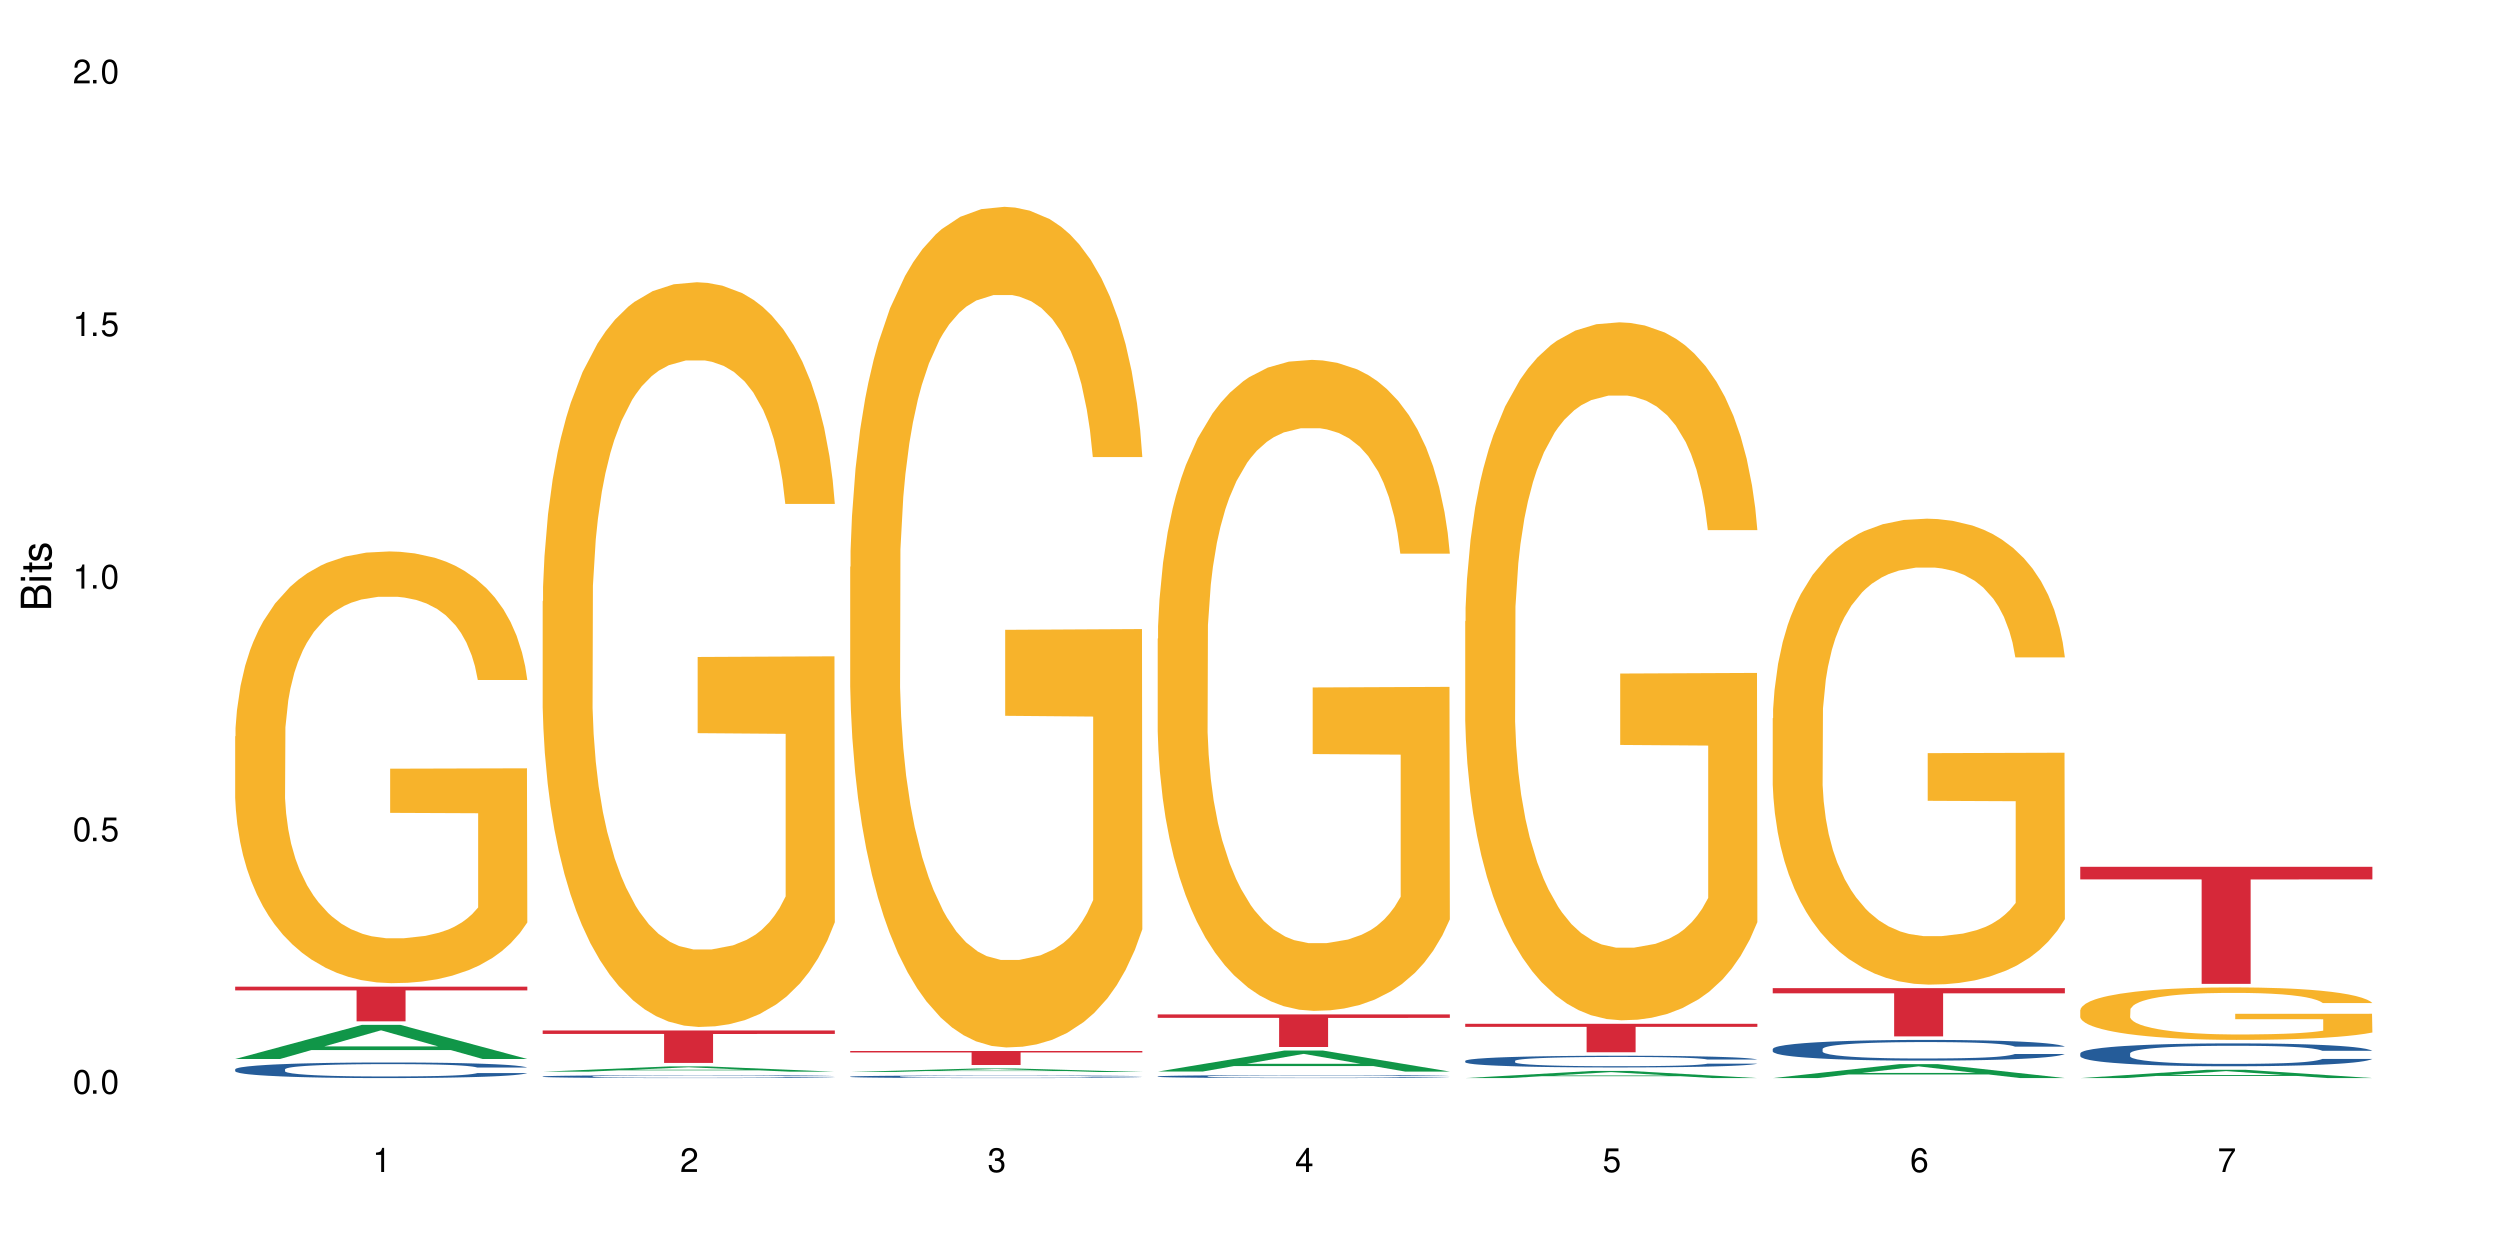 <?xml version="1.0" encoding="UTF-8"?>
<svg xmlns="http://www.w3.org/2000/svg" xmlns:xlink="http://www.w3.org/1999/xlink" width="720" height="360" viewBox="0 0 720 360">
<defs>
<g>
<g id="glyph-0-0">
</g>
<g id="glyph-0-1">
<path d="M 2.641 -6.938 C 2 -6.938 1.422 -6.656 1.078 -6.172 C 0.641 -5.562 0.406 -4.641 0.406 -3.359 C 0.406 -1.016 1.188 0.219 2.641 0.219 C 4.078 0.219 4.859 -1.016 4.859 -3.297 C 4.859 -4.641 4.656 -5.547 4.203 -6.172 C 3.844 -6.656 3.281 -6.938 2.641 -6.938 Z M 2.641 -6.188 C 3.547 -6.188 4 -5.25 4 -3.375 C 4 -1.406 3.562 -0.484 2.625 -0.484 C 1.734 -0.484 1.281 -1.438 1.281 -3.344 C 1.281 -5.25 1.734 -6.188 2.641 -6.188 Z M 2.641 -6.188 "/>
</g>
<g id="glyph-0-2">
<path d="M 1.828 -1 L 0.828 -1 L 0.828 0 L 1.828 0 Z M 1.828 -1 "/>
</g>
<g id="glyph-0-3">
<path d="M 4.562 -6.797 L 1.062 -6.797 L 0.547 -3.094 L 1.328 -3.094 C 1.719 -3.562 2.047 -3.734 2.578 -3.734 C 3.484 -3.734 4.062 -3.109 4.062 -2.094 C 4.062 -1.125 3.484 -0.531 2.578 -0.531 C 1.828 -0.531 1.375 -0.906 1.188 -1.672 L 0.328 -1.672 C 0.453 -1.109 0.547 -0.844 0.75 -0.594 C 1.125 -0.078 1.828 0.219 2.594 0.219 C 3.969 0.219 4.922 -0.781 4.922 -2.219 C 4.922 -3.562 4.031 -4.484 2.719 -4.484 C 2.25 -4.484 1.859 -4.359 1.469 -4.062 L 1.734 -5.969 L 4.562 -5.969 Z M 4.562 -6.797 "/>
</g>
<g id="glyph-0-4">
<path d="M 2.484 -4.938 L 2.484 0 L 3.328 0 L 3.328 -6.938 L 2.766 -6.938 C 2.469 -5.875 2.281 -5.734 0.984 -5.562 L 0.984 -4.938 Z M 2.484 -4.938 "/>
</g>
<g id="glyph-0-5">
<path d="M 4.859 -0.828 L 1.281 -0.828 C 1.359 -1.406 1.672 -1.781 2.5 -2.281 L 3.469 -2.828 C 4.406 -3.344 4.906 -4.062 4.906 -4.906 C 4.906 -5.484 4.672 -6.031 4.266 -6.406 C 3.859 -6.766 3.375 -6.938 2.719 -6.938 C 1.859 -6.938 1.219 -6.625 0.844 -6.031 C 0.609 -5.672 0.5 -5.234 0.484 -4.531 L 1.328 -4.531 C 1.359 -5.016 1.406 -5.281 1.531 -5.516 C 1.75 -5.938 2.188 -6.203 2.703 -6.203 C 3.469 -6.203 4.031 -5.641 4.031 -4.891 C 4.031 -4.344 3.719 -3.859 3.125 -3.516 L 2.234 -3 C 0.812 -2.172 0.406 -1.531 0.328 -0.016 L 4.859 -0.016 Z M 4.859 -0.828 "/>
</g>
<g id="glyph-0-6">
<path d="M 2.125 -3.188 L 2.578 -3.188 C 3.5 -3.188 3.984 -2.766 3.984 -1.922 C 3.984 -1.062 3.469 -0.531 2.594 -0.531 C 1.656 -0.531 1.203 -1 1.156 -2.016 L 0.312 -2.016 C 0.344 -1.453 0.438 -1.094 0.609 -0.781 C 0.953 -0.109 1.625 0.219 2.547 0.219 C 3.953 0.219 4.859 -0.625 4.859 -1.938 C 4.859 -2.828 4.516 -3.297 3.703 -3.594 C 4.344 -3.844 4.656 -4.328 4.656 -5.031 C 4.656 -6.219 3.875 -6.938 2.578 -6.938 C 1.203 -6.938 0.484 -6.172 0.453 -4.703 L 1.297 -4.703 C 1.312 -5.125 1.344 -5.359 1.453 -5.578 C 1.641 -5.969 2.062 -6.203 2.594 -6.203 C 3.344 -6.203 3.797 -5.75 3.797 -5 C 3.797 -4.516 3.609 -4.219 3.25 -4.047 C 3.016 -3.953 2.703 -3.922 2.125 -3.906 Z M 2.125 -3.188 "/>
</g>
<g id="glyph-0-7">
<path d="M 3.141 -1.672 L 3.141 0 L 3.984 0 L 3.984 -1.672 L 4.984 -1.672 L 4.984 -2.438 L 3.984 -2.438 L 3.984 -6.938 L 3.359 -6.938 L 0.266 -2.578 L 0.266 -1.672 Z M 3.141 -2.438 L 1 -2.438 L 3.141 -5.5 Z M 3.141 -2.438 "/>
</g>
<g id="glyph-0-8">
<path d="M 4.781 -5.125 C 4.609 -6.266 3.891 -6.938 2.844 -6.938 C 2.094 -6.938 1.422 -6.578 1.031 -5.953 C 0.594 -5.266 0.406 -4.422 0.406 -3.172 C 0.406 -2 0.578 -1.25 0.984 -0.641 C 1.359 -0.078 1.953 0.219 2.703 0.219 C 3.984 0.219 4.922 -0.75 4.922 -2.094 C 4.922 -3.375 4.062 -4.281 2.844 -4.281 C 2.172 -4.281 1.641 -4.031 1.281 -3.516 C 1.281 -5.234 1.828 -6.188 2.797 -6.188 C 3.391 -6.188 3.797 -5.797 3.938 -5.125 Z M 2.734 -3.531 C 3.547 -3.531 4.062 -2.953 4.062 -2.031 C 4.062 -1.156 3.484 -0.531 2.703 -0.531 C 1.922 -0.531 1.328 -1.188 1.328 -2.078 C 1.328 -2.938 1.906 -3.531 2.734 -3.531 Z M 2.734 -3.531 "/>
</g>
<g id="glyph-0-9">
<path d="M 4.984 -6.797 L 0.438 -6.797 L 0.438 -5.969 L 4.109 -5.969 C 2.5 -3.656 1.828 -2.234 1.328 0 L 2.219 0 C 2.594 -2.172 3.453 -4.047 4.984 -6.094 Z M 4.984 -6.797 "/>
</g>
<g id="glyph-1-0">
</g>
<g id="glyph-1-1">
<path d="M 0 -0.953 L 0 -4.891 C 0 -5.719 -0.234 -6.344 -0.734 -6.797 C -1.188 -7.234 -1.812 -7.469 -2.5 -7.469 C -3.547 -7.469 -4.188 -7 -4.625 -5.875 C -4.984 -6.688 -5.625 -7.094 -6.531 -7.094 C -7.172 -7.094 -7.734 -6.859 -8.141 -6.391 C -8.562 -5.922 -8.75 -5.344 -8.75 -4.5 L -8.75 -0.953 Z M -4.984 -2.062 L -7.766 -2.062 L -7.766 -4.219 C -7.766 -4.844 -7.688 -5.203 -7.453 -5.5 C -7.219 -5.812 -6.859 -5.969 -6.375 -5.969 C -5.891 -5.969 -5.531 -5.812 -5.297 -5.5 C -5.062 -5.203 -4.984 -4.844 -4.984 -4.219 Z M -0.984 -2.062 L -4 -2.062 L -4 -4.781 C -4 -5.766 -3.438 -6.359 -2.484 -6.359 C -1.547 -6.359 -0.984 -5.766 -0.984 -4.781 Z M -0.984 -2.062 "/>
</g>
<g id="glyph-1-2">
<path d="M -6.281 -1.797 L -6.281 -0.797 L 0 -0.797 L 0 -1.797 Z M -8.75 -1.797 L -8.75 -0.797 L -7.484 -0.797 L -7.484 -1.797 Z M -8.75 -1.797 "/>
</g>
<g id="glyph-1-3">
<path d="M -6.281 -3.047 L -6.281 -2.016 L -8.016 -2.016 L -8.016 -1.016 L -6.281 -1.016 L -6.281 -0.172 L -5.469 -0.172 L -5.469 -1.016 L -0.719 -1.016 C -0.078 -1.016 0.281 -1.453 0.281 -2.234 C 0.281 -2.5 0.25 -2.719 0.188 -3.047 L -0.641 -3.047 C -0.609 -2.906 -0.594 -2.766 -0.594 -2.562 C -0.594 -2.141 -0.719 -2.016 -1.156 -2.016 L -5.469 -2.016 L -5.469 -3.047 Z M -6.281 -3.047 "/>
</g>
<g id="glyph-1-4">
<path d="M -4.531 -5.25 C -5.766 -5.25 -6.469 -4.422 -6.469 -2.969 C -6.469 -1.516 -5.719 -0.562 -4.547 -0.562 C -3.562 -0.562 -3.094 -1.062 -2.734 -2.562 L -2.516 -3.484 C -2.344 -4.188 -2.094 -4.469 -1.641 -4.469 C -1.047 -4.469 -0.641 -3.875 -0.641 -3 C -0.641 -2.453 -0.797 -2 -1.062 -1.75 C -1.25 -1.594 -1.422 -1.531 -1.875 -1.469 L -1.875 -0.406 C -0.422 -0.453 0.281 -1.266 0.281 -2.922 C 0.281 -4.5 -0.5 -5.516 -1.719 -5.516 C -2.656 -5.516 -3.172 -4.984 -3.469 -3.734 L -3.703 -2.766 C -3.891 -1.953 -4.156 -1.609 -4.594 -1.609 C -5.188 -1.609 -5.547 -2.125 -5.547 -2.938 C -5.547 -3.75 -5.203 -4.172 -4.531 -4.203 Z M -4.531 -5.25 "/>
</g>
</g>
</defs>
<rect x="-72" y="-36" width="864" height="432" fill="rgb(100%, 100%, 100%)" fill-opacity="1"/>
<path fill-rule="nonzero" fill="rgb(6.275%, 58.824%, 28.235%)" fill-opacity="1" d="M 67.73 304.984 L 67.82 304.973 L 104.227 295.16 L 115.281 295.16 L 151.867 304.992 L 139.012 304.992 L 129.844 302.426 L 89.664 302.426 L 80.676 304.984 L 67.73 304.984 L 93.527 301.363 L 126.156 301.355 L 109.887 296.766 L 109.707 296.758 L 109.527 296.785 L 93.438 301.355 L 93.527 301.363 Z M 67.73 304.984 "/>
<path fill-rule="nonzero" fill="rgb(14.51%, 36.078%, 60%)" fill-opacity="1" d="M 67.73 307.953 L 67.832 307.949 L 67.832 307.852 L 68.141 307.695 L 68.859 307.496 L 69.578 307.363 L 71.426 307.121 L 73.988 306.887 L 76.656 306.707 L 78.605 306.598 L 80.352 306.516 L 84.352 306.363 L 86.918 306.285 L 89.688 306.219 L 93.074 306.148 L 95.535 306.105 L 101.078 306.039 L 105.18 306.012 L 108.363 306 L 115.238 306 L 119.34 306.016 L 122.316 306.035 L 125.598 306.07 L 128.371 306.105 L 133.191 306.195 L 137.5 306.312 L 139.449 306.379 L 142.527 306.504 L 144.891 306.629 L 146.531 306.734 L 148.379 306.887 L 150.02 307.07 L 151.25 307.281 L 151.867 307.457 L 137.5 307.457 L 136.785 307.293 L 135.961 307.164 L 134.422 306.996 L 132.883 306.879 L 130.73 306.758 L 128.781 306.68 L 126.113 306.602 L 123.754 306.555 L 121.289 306.516 L 118.93 306.492 L 114.414 306.469 L 109.184 306.469 L 107.234 306.477 L 103.23 306.508 L 101.078 306.539 L 98 306.594 L 95.844 306.648 L 93.281 306.73 L 91.535 306.801 L 89.379 306.906 L 87.84 307 L 86.098 307.137 L 85.07 307.238 L 84.148 307.355 L 83.328 307.488 L 82.711 307.633 L 82.301 307.785 L 82.094 307.934 L 82.094 308.566 L 82.301 308.715 L 82.812 308.887 L 84.148 309.137 L 86.098 309.355 L 88.355 309.527 L 90.508 309.652 L 91.742 309.707 L 93.383 309.773 L 95.945 309.855 L 99.641 309.938 L 101.797 309.973 L 105.078 310.004 L 108.465 310.02 L 112.98 310.02 L 116.98 310.004 L 119.648 309.984 L 122.418 309.949 L 126.215 309.883 L 128.574 309.816 L 130.629 309.738 L 132.168 309.66 L 133.191 309.594 L 134.73 309.469 L 135.961 309.328 L 136.887 309.184 L 137.5 309.043 L 151.867 309.043 L 151.25 309.207 L 150.328 309.367 L 149.402 309.488 L 147.969 309.633 L 146.324 309.758 L 143.965 309.902 L 142.016 309.996 L 139.449 310.098 L 137.09 310.176 L 134.527 310.246 L 130.73 310.328 L 128.266 310.371 L 125.598 310.406 L 122.418 310.438 L 118.418 310.469 L 114.109 310.484 L 110.105 310.488 L 105.797 310.48 L 102.617 310.465 L 98.41 310.426 L 93.176 310.352 L 89.379 310.273 L 86.406 310.195 L 83.84 310.113 L 80.969 310.004 L 77.273 309.824 L 75.016 309.684 L 73.477 309.57 L 71.734 309.41 L 70.5 309.266 L 69.066 309.035 L 68.039 308.746 L 67.73 308.52 Z M 67.73 307.953 "/>
<path fill-rule="nonzero" fill="rgb(96.863%, 70.196%, 16.863%)" fill-opacity="1" d="M 67.73 212.07 L 67.832 211.957 L 67.832 209.684 L 68.242 204.574 L 69.27 197.535 L 70.605 191.742 L 72.039 187.199 L 72.965 184.816 L 74.504 181.41 L 75.836 178.91 L 79.223 173.801 L 83.531 169.031 L 85.891 166.988 L 88.559 165.055 L 92.355 162.898 L 94.102 162.102 L 99.438 160.285 L 105.488 159.152 L 112.16 158.809 L 115.238 158.922 L 119.441 159.379 L 125.188 160.629 L 128.473 161.762 L 131.039 162.898 L 133.707 164.375 L 136.988 166.645 L 140.066 169.371 L 142.527 172.098 L 144.992 175.504 L 147.043 179.137 L 148.789 183.113 L 150.328 187.883 L 151.25 191.855 L 151.867 195.832 L 137.605 195.832 L 136.785 191.855 L 135.859 188.789 L 134.32 185.043 L 132.781 182.316 L 131.242 180.16 L 128.371 177.207 L 125.906 175.391 L 122.828 173.801 L 119.855 172.777 L 116.469 172.098 L 114.414 171.871 L 108.977 171.871 L 104.055 172.664 L 101.18 173.574 L 99.129 174.48 L 96.254 176.184 L 94.512 177.547 L 93.484 178.457 L 90.406 181.977 L 88.355 185.156 L 87.227 187.312 L 85.789 190.719 L 84.762 193.785 L 83.633 198.328 L 83.02 201.734 L 82.199 209.457 L 82.094 229.898 L 82.402 234.215 L 83.02 238.871 L 83.84 242.957 L 85.07 247.273 L 86.301 250.566 L 88.457 254.996 L 90.305 257.949 L 91.742 259.879 L 94.512 262.945 L 95.641 263.965 L 98.309 266.012 L 101.078 267.602 L 104.465 268.961 L 107.027 269.645 L 111.133 270.211 L 116.363 270.211 L 122.52 269.531 L 126.422 268.621 L 129.09 267.715 L 130.832 266.918 L 132.988 265.668 L 134.527 264.535 L 135.961 263.285 L 137.707 261.355 L 137.707 234.215 L 112.363 234.102 L 112.363 221.383 L 151.762 221.27 L 151.867 265.668 L 149.711 268.734 L 147.043 271.688 L 144.48 273.961 L 141.812 275.891 L 138.016 278.047 L 134.938 279.41 L 130.215 281 L 125.906 282.023 L 121.395 282.703 L 117.391 283.043 L 112.672 283.156 L 108.465 282.93 L 103.949 282.25 L 100.359 281.34 L 97.074 280.207 L 93.793 278.73 L 89.688 276.344 L 87.02 274.414 L 84.25 272.027 L 81.48 269.191 L 79.016 266.125 L 77.375 263.738 L 75.734 261.016 L 73.988 257.605 L 72.348 253.746 L 71.117 250.227 L 69.988 246.25 L 69.168 242.504 L 68.348 237.395 L 67.938 233.305 L 67.73 229.785 Z M 67.73 212.07 "/>
<path fill-rule="nonzero" fill="rgb(83.922%, 15.686%, 22.353%)" fill-opacity="1" d="M 67.73 284.164 L 151.867 284.164 L 151.867 285.234 L 116.801 285.242 L 116.801 294.152 L 102.695 294.152 L 102.695 285.254 L 102.488 285.234 L 67.73 285.234 Z M 67.73 284.164 "/>
<path fill-rule="nonzero" fill="rgb(6.275%, 58.824%, 28.235%)" fill-opacity="1" d="M 156.293 308.648 L 156.383 308.645 L 192.789 307.125 L 203.844 307.125 L 240.43 308.648 L 227.574 308.648 L 218.406 308.25 L 178.227 308.25 L 169.238 308.648 L 156.293 308.648 L 182.094 308.086 L 214.723 308.086 L 198.453 307.375 L 198.273 307.375 L 198.094 307.379 L 182.004 308.086 L 182.094 308.086 Z M 156.293 308.648 "/>
<path fill-rule="nonzero" fill="rgb(14.51%, 36.078%, 60%)" fill-opacity="1" d="M 156.293 310.02 L 156.398 310.02 L 156.398 310 L 156.703 309.969 L 157.422 309.934 L 158.141 309.91 L 159.988 309.863 L 162.555 309.82 L 165.223 309.789 L 167.172 309.766 L 168.914 309.754 L 172.918 309.723 L 175.48 309.711 L 178.25 309.695 L 181.637 309.684 L 184.102 309.676 L 189.641 309.664 L 193.746 309.66 L 196.926 309.656 L 203.801 309.656 L 207.902 309.66 L 210.879 309.664 L 214.164 309.668 L 216.934 309.676 L 221.754 309.691 L 226.066 309.715 L 228.016 309.727 L 231.094 309.75 L 233.453 309.773 L 235.094 309.793 L 236.941 309.82 L 238.582 309.855 L 239.812 309.895 L 240.43 309.926 L 226.066 309.926 L 225.348 309.895 L 224.527 309.871 L 222.988 309.84 L 221.449 309.82 L 219.293 309.797 L 217.344 309.781 L 214.676 309.77 L 212.316 309.758 L 209.855 309.754 L 207.492 309.746 L 202.98 309.742 L 197.746 309.742 L 195.797 309.746 L 191.797 309.75 L 189.641 309.758 L 186.562 309.766 L 184.406 309.777 L 181.844 309.793 L 180.098 309.805 L 177.945 309.824 L 176.406 309.844 L 174.66 309.867 L 173.633 309.887 L 172.711 309.906 L 171.891 309.934 L 171.273 309.961 L 170.863 309.988 L 170.66 310.016 L 170.66 310.133 L 170.863 310.16 L 171.379 310.191 L 172.711 310.238 L 174.66 310.277 L 176.918 310.312 L 179.074 310.332 L 180.305 310.344 L 181.945 310.355 L 184.512 310.371 L 188.203 310.387 L 190.359 310.395 L 193.641 310.398 L 197.027 310.402 L 201.543 310.402 L 205.543 310.398 L 208.211 310.395 L 210.98 310.391 L 214.777 310.375 L 217.137 310.363 L 219.191 310.348 L 220.73 310.336 L 221.754 310.324 L 223.293 310.301 L 224.527 310.273 L 225.449 310.246 L 226.066 310.223 L 240.43 310.223 L 239.812 310.25 L 238.891 310.281 L 237.969 310.305 L 236.531 310.328 L 234.891 310.352 L 232.527 310.379 L 230.578 310.398 L 228.016 310.418 L 225.656 310.43 L 223.09 310.445 L 219.293 310.457 L 216.832 310.465 L 214.164 310.473 L 210.98 310.48 L 206.98 310.484 L 202.672 310.488 L 194.359 310.488 L 191.18 310.484 L 186.973 310.477 L 181.738 310.465 L 177.945 310.449 L 174.969 310.434 L 172.402 310.418 L 169.531 310.398 L 165.836 310.367 L 163.578 310.34 L 162.039 310.316 L 160.297 310.289 L 159.066 310.262 L 157.629 310.219 L 156.602 310.164 L 156.293 310.125 Z M 156.293 310.02 "/>
<path fill-rule="nonzero" fill="rgb(96.863%, 70.196%, 16.863%)" fill-opacity="1" d="M 156.293 173.148 L 156.398 172.953 L 156.398 169.035 L 156.809 160.223 L 157.832 148.078 L 159.168 138.086 L 160.605 130.254 L 161.527 126.141 L 163.066 120.262 L 164.398 115.953 L 167.785 107.137 L 172.094 98.91 L 174.457 95.387 L 177.121 92.055 L 180.918 88.336 L 182.664 86.965 L 188 83.828 L 194.051 81.871 L 200.723 81.281 L 203.801 81.48 L 208.008 82.262 L 213.754 84.418 L 217.035 86.375 L 219.602 88.336 L 222.27 90.879 L 225.551 94.797 L 228.629 99.5 L 231.094 104.199 L 233.555 110.078 L 235.605 116.344 L 237.352 123.199 L 238.891 131.426 L 239.812 138.285 L 240.43 145.141 L 226.168 145.141 L 225.348 138.285 L 224.422 132.996 L 222.883 126.531 L 221.344 121.828 L 219.805 118.109 L 216.934 113.016 L 214.473 109.883 L 211.395 107.137 L 208.418 105.375 L 205.031 104.199 L 202.98 103.809 L 197.543 103.809 L 192.617 105.18 L 189.742 106.746 L 187.691 108.312 L 184.816 111.254 L 183.074 113.602 L 182.047 115.168 L 178.969 121.242 L 176.918 126.727 L 175.789 130.449 L 174.352 136.324 L 173.328 141.613 L 172.199 149.449 L 171.582 155.324 L 170.762 168.645 L 170.66 203.902 L 170.965 211.348 L 171.582 219.379 L 172.402 226.43 L 173.633 233.871 L 174.867 239.551 L 177.02 247.191 L 178.867 252.285 L 180.305 255.613 L 183.074 260.902 L 184.203 262.668 L 186.871 266.191 L 189.641 268.934 L 193.027 271.285 L 195.59 272.461 L 199.695 273.441 L 204.93 273.441 L 211.086 272.266 L 214.984 270.695 L 217.652 269.129 L 219.395 267.758 L 221.551 265.605 L 223.09 263.645 L 224.527 261.492 L 226.27 258.16 L 226.27 211.348 L 200.926 211.148 L 200.926 189.211 L 240.328 189.016 L 240.43 265.605 L 238.273 270.895 L 235.605 275.984 L 233.043 279.902 L 230.375 283.234 L 226.578 286.957 L 223.5 289.305 L 218.781 292.047 L 214.473 293.812 L 209.957 294.984 L 205.953 295.574 L 201.234 295.77 L 197.027 295.379 L 192.512 294.203 L 188.922 292.637 L 185.641 290.676 L 182.355 288.129 L 178.25 284.016 L 175.582 280.688 L 172.812 276.574 L 170.043 271.676 L 167.582 266.387 L 165.938 262.273 L 164.297 257.574 L 162.555 251.695 L 160.91 245.035 L 159.68 238.965 L 158.551 232.109 L 157.73 225.645 L 156.91 216.832 L 156.5 209.777 L 156.293 203.707 Z M 156.293 173.148 "/>
<path fill-rule="nonzero" fill="rgb(83.922%, 15.686%, 22.353%)" fill-opacity="1" d="M 156.293 296.777 L 240.43 296.777 L 240.43 297.777 L 205.363 297.785 L 205.363 306.117 L 191.258 306.117 L 191.258 297.793 L 191.051 297.777 L 156.293 297.777 Z M 156.293 296.777 "/>
<path fill-rule="nonzero" fill="rgb(6.275%, 58.824%, 28.235%)" fill-opacity="1" d="M 244.859 308.723 L 244.949 308.723 L 281.352 307.719 L 292.41 307.719 L 328.992 308.727 L 316.141 308.727 L 306.969 308.461 L 266.789 308.461 L 257.801 308.723 L 244.859 308.723 L 270.656 308.352 L 303.285 308.352 L 287.016 307.883 L 286.656 307.883 L 270.566 308.352 L 270.656 308.352 Z M 244.859 308.723 "/>
<path fill-rule="nonzero" fill="rgb(14.51%, 36.078%, 60%)" fill-opacity="1" d="M 244.859 310.062 L 244.961 310.062 L 244.961 310.043 L 245.27 310.02 L 245.988 309.984 L 246.703 309.961 L 248.551 309.922 L 251.117 309.883 L 253.785 309.852 L 255.734 309.832 L 257.477 309.82 L 261.48 309.793 L 264.043 309.781 L 266.816 309.77 L 270.199 309.758 L 272.664 309.75 L 278.203 309.738 L 282.309 309.734 L 296.469 309.734 L 299.441 309.738 L 302.727 309.746 L 305.496 309.75 L 310.32 309.766 L 314.629 309.785 L 316.578 309.797 L 319.656 309.816 L 322.016 309.84 L 323.656 309.855 L 325.504 309.883 L 327.145 309.914 L 328.379 309.949 L 328.992 309.977 L 314.629 309.977 L 313.91 309.949 L 313.09 309.93 L 311.551 309.902 L 310.012 309.879 L 307.855 309.859 L 305.906 309.848 L 303.238 309.836 L 300.879 309.824 L 298.418 309.82 L 296.059 309.816 L 291.543 309.812 L 284.359 309.812 L 280.359 309.82 L 278.203 309.824 L 275.125 309.832 L 272.973 309.844 L 270.406 309.855 L 268.66 309.867 L 266.508 309.887 L 264.969 309.902 L 263.223 309.926 L 262.199 309.941 L 261.273 309.961 L 260.453 309.984 L 259.84 310.008 L 259.426 310.035 L 259.223 310.059 L 259.223 310.164 L 259.426 310.191 L 259.941 310.219 L 261.273 310.262 L 263.223 310.297 L 265.48 310.328 L 267.637 310.348 L 268.867 310.355 L 270.508 310.367 L 273.074 310.383 L 276.77 310.395 L 278.922 310.402 L 282.207 310.406 L 285.59 310.41 L 290.105 310.41 L 294.109 310.406 L 296.773 310.402 L 299.547 310.398 L 303.344 310.387 L 305.703 310.375 L 307.754 310.363 L 309.293 310.348 L 310.32 310.34 L 311.859 310.316 L 313.09 310.293 L 314.012 310.27 L 314.629 310.246 L 328.992 310.246 L 328.379 310.273 L 327.453 310.301 L 326.531 310.32 L 325.094 310.344 L 323.453 310.367 L 321.094 310.391 L 319.145 310.406 L 316.578 310.422 L 314.219 310.438 L 311.652 310.449 L 307.855 310.461 L 305.395 310.469 L 302.727 310.477 L 299.547 310.48 L 295.543 310.484 L 291.234 310.488 L 282.926 310.488 L 279.742 310.484 L 275.535 310.477 L 270.305 310.465 L 266.508 310.453 L 263.531 310.441 L 260.965 310.426 L 258.094 310.406 L 254.398 310.375 L 252.145 310.352 L 250.605 310.332 L 248.859 310.309 L 247.629 310.281 L 246.191 310.242 L 245.164 310.195 L 244.859 310.156 Z M 244.859 310.062 "/>
<path fill-rule="nonzero" fill="rgb(96.863%, 70.196%, 16.863%)" fill-opacity="1" d="M 244.859 163.258 L 244.961 163.039 L 244.961 158.617 L 245.371 148.668 L 246.398 134.957 L 247.73 123.684 L 249.168 114.836 L 250.09 110.195 L 251.629 103.562 L 252.965 98.695 L 256.348 88.746 L 260.66 79.461 L 263.02 75.48 L 265.688 71.723 L 269.484 67.52 L 271.227 65.973 L 276.562 62.438 L 282.617 60.227 L 289.285 59.562 L 292.363 59.781 L 296.57 60.668 L 302.316 63.098 L 305.598 65.309 L 308.164 67.52 L 310.832 70.395 L 314.117 74.816 L 317.195 80.125 L 319.656 85.43 L 322.117 92.062 L 324.172 99.141 L 325.914 106.879 L 327.453 116.164 L 328.379 123.902 L 328.992 131.641 L 314.73 131.641 L 313.91 123.902 L 312.988 117.934 L 311.449 110.637 L 309.91 105.332 L 308.371 101.129 L 305.496 95.379 L 303.035 91.844 L 299.957 88.746 L 296.98 86.758 L 293.594 85.43 L 291.543 84.988 L 286.105 84.988 L 281.18 86.535 L 278.309 88.305 L 276.254 90.074 L 273.383 93.391 L 271.637 96.043 L 270.613 97.812 L 267.535 104.668 L 265.48 110.859 L 264.352 115.059 L 262.918 121.691 L 261.891 127.66 L 260.762 136.508 L 260.145 143.141 L 259.324 158.176 L 259.223 197.973 L 259.531 206.375 L 260.145 215.441 L 260.965 223.398 L 262.199 231.801 L 263.43 238.215 L 265.582 246.836 L 267.43 252.586 L 268.867 256.344 L 271.637 262.312 L 272.766 264.305 L 275.434 268.285 L 278.203 271.379 L 281.59 274.031 L 284.156 275.359 L 288.258 276.465 L 293.492 276.465 L 299.648 275.137 L 303.547 273.371 L 306.215 271.602 L 307.961 270.055 L 310.113 267.621 L 311.652 265.41 L 313.09 262.977 L 314.832 259.219 L 314.832 206.375 L 289.492 206.152 L 289.492 181.391 L 328.891 181.168 L 328.992 267.621 L 326.84 273.59 L 324.172 279.34 L 321.605 283.762 L 318.938 287.52 L 315.141 291.723 L 312.062 294.375 L 307.344 297.469 L 303.035 299.461 L 298.52 300.785 L 294.52 301.449 L 289.797 301.672 L 285.59 301.23 L 281.078 299.902 L 277.484 298.133 L 274.203 295.922 L 270.918 293.047 L 266.816 288.406 L 264.148 284.645 L 261.379 280.004 L 258.605 274.477 L 256.145 268.504 L 254.504 263.863 L 252.859 258.555 L 251.117 251.922 L 249.477 244.406 L 248.242 237.551 L 247.113 229.812 L 246.293 222.516 L 245.473 212.566 L 245.062 204.605 L 244.859 197.75 Z M 244.859 163.258 "/>
<path fill-rule="nonzero" fill="rgb(83.922%, 15.686%, 22.353%)" fill-opacity="1" d="M 244.859 302.68 L 328.992 302.68 L 328.992 303.109 L 293.93 303.113 L 293.93 306.711 L 279.82 306.711 L 279.82 303.117 L 279.617 303.109 L 244.859 303.109 Z M 244.859 302.68 "/>
<path fill-rule="nonzero" fill="rgb(6.275%, 58.824%, 28.235%)" fill-opacity="1" d="M 333.422 308.609 L 333.512 308.605 L 369.914 302.551 L 380.973 302.551 L 417.555 308.617 L 404.703 308.617 L 395.535 307.031 L 355.355 307.031 L 346.363 308.609 L 333.422 308.609 L 359.219 306.379 L 391.848 306.371 L 375.578 303.539 L 375.398 303.535 L 375.219 303.551 L 359.129 306.371 L 359.219 306.379 Z M 333.422 308.609 "/>
<path fill-rule="nonzero" fill="rgb(14.51%, 36.078%, 60%)" fill-opacity="1" d="M 333.422 310 L 333.523 310 L 333.523 309.98 L 333.832 309.949 L 334.551 309.914 L 335.27 309.887 L 337.113 309.84 L 339.68 309.793 L 342.348 309.758 L 344.297 309.738 L 346.043 309.723 L 350.043 309.695 L 352.609 309.68 L 355.379 309.664 L 358.766 309.652 L 361.227 309.645 L 366.766 309.633 L 370.871 309.625 L 385.031 309.625 L 388.008 309.629 L 391.289 309.637 L 394.059 309.645 L 398.883 309.66 L 403.191 309.684 L 405.141 309.695 L 408.219 309.723 L 410.578 309.746 L 412.223 309.766 L 414.066 309.793 L 415.711 309.828 L 416.941 309.871 L 417.555 309.906 L 403.191 309.906 L 402.473 309.871 L 401.652 309.848 L 400.113 309.816 L 398.574 309.793 L 396.422 309.77 L 394.469 309.754 L 391.805 309.738 L 389.441 309.73 L 386.98 309.723 L 384.621 309.719 L 380.105 309.715 L 372.922 309.715 L 368.922 309.723 L 366.766 309.727 L 363.688 309.738 L 361.535 309.75 L 358.969 309.766 L 357.227 309.777 L 355.07 309.797 L 353.531 309.816 L 351.789 309.844 L 350.762 309.863 L 349.836 309.883 L 349.016 309.91 L 348.402 309.938 L 347.992 309.969 L 347.785 309.996 L 347.785 310.117 L 347.992 310.148 L 348.504 310.18 L 349.836 310.227 L 351.789 310.27 L 354.043 310.305 L 356.199 310.328 L 357.43 310.34 L 359.07 310.352 L 361.637 310.367 L 365.332 310.383 L 367.484 310.391 L 370.77 310.395 L 374.156 310.398 L 378.668 310.398 L 382.672 310.395 L 385.34 310.391 L 388.109 310.387 L 391.906 310.371 L 394.266 310.359 L 396.316 310.344 L 397.855 310.328 L 398.883 310.316 L 400.422 310.293 L 401.652 310.266 L 402.578 310.238 L 403.191 310.211 L 417.555 310.211 L 416.941 310.242 L 416.016 310.273 L 415.094 310.297 L 413.656 310.324 L 412.016 310.348 L 409.656 310.375 L 407.707 310.395 L 405.141 310.414 L 402.781 310.43 L 400.215 310.441 L 396.422 310.457 L 393.957 310.465 L 391.289 310.473 L 388.109 310.48 L 384.109 310.484 L 379.797 310.488 L 371.488 310.488 L 368.305 310.484 L 364.102 310.477 L 358.867 310.461 L 355.07 310.449 L 352.094 310.434 L 349.531 310.418 L 346.656 310.395 L 342.965 310.359 L 340.707 310.332 L 339.168 310.312 L 337.422 310.281 L 336.191 310.254 L 334.754 310.207 L 333.73 310.152 L 333.422 310.109 Z M 333.422 310 "/>
<path fill-rule="nonzero" fill="rgb(96.863%, 70.196%, 16.863%)" fill-opacity="1" d="M 333.422 183.945 L 333.523 183.777 L 333.523 180.352 L 333.934 172.645 L 334.961 162.027 L 336.293 153.297 L 337.73 146.445 L 338.652 142.852 L 340.191 137.715 L 341.527 133.945 L 344.914 126.242 L 349.223 119.051 L 351.582 115.969 L 354.25 113.059 L 358.047 109.805 L 359.789 108.605 L 365.125 105.863 L 371.18 104.152 L 377.848 103.641 L 380.926 103.809 L 385.133 104.496 L 390.879 106.379 L 394.164 108.09 L 396.727 109.805 L 399.395 112.031 L 402.68 115.453 L 405.758 119.562 L 408.219 123.672 L 410.684 128.809 L 412.734 134.289 L 414.477 140.281 L 416.016 147.473 L 416.941 153.469 L 417.555 159.461 L 403.293 159.461 L 402.473 153.469 L 401.551 148.844 L 400.012 143.195 L 398.473 139.086 L 396.934 135.832 L 394.059 131.379 L 391.598 128.641 L 388.52 126.242 L 385.543 124.699 L 382.156 123.672 L 380.105 123.332 L 374.668 123.332 L 369.742 124.531 L 366.871 125.898 L 364.816 127.27 L 361.945 129.836 L 360.199 131.891 L 359.176 133.262 L 356.098 138.57 L 354.043 143.363 L 352.914 146.617 L 351.48 151.754 L 350.453 156.379 L 349.324 163.227 L 348.711 168.363 L 347.887 180.008 L 347.785 210.832 L 348.094 217.336 L 348.711 224.359 L 349.531 230.523 L 350.762 237.027 L 351.992 241.996 L 354.148 248.672 L 355.992 253.125 L 357.43 256.035 L 360.199 260.66 L 361.328 262.199 L 363.996 265.281 L 366.766 267.68 L 370.152 269.734 L 372.719 270.762 L 376.824 271.617 L 382.055 271.617 L 388.211 270.59 L 392.109 269.223 L 394.777 267.852 L 396.523 266.652 L 398.676 264.77 L 400.215 263.055 L 401.652 261.172 L 403.398 258.262 L 403.398 217.336 L 378.055 217.168 L 378.055 197.988 L 417.453 197.816 L 417.555 264.77 L 415.402 269.391 L 412.734 273.844 L 410.168 277.27 L 407.5 280.18 L 403.703 283.434 L 400.625 285.488 L 395.906 287.887 L 391.598 289.426 L 387.082 290.453 L 383.082 290.969 L 378.363 291.137 L 374.156 290.797 L 369.641 289.77 L 366.051 288.398 L 362.766 286.688 L 359.484 284.461 L 355.379 280.863 L 352.711 277.953 L 349.941 274.359 L 347.172 270.078 L 344.707 265.453 L 343.066 261.859 L 341.426 257.75 L 339.68 252.609 L 338.039 246.789 L 336.809 241.48 L 335.68 235.488 L 334.859 229.836 L 334.035 222.133 L 333.625 215.969 L 333.422 210.66 Z M 333.422 183.945 "/>
<path fill-rule="nonzero" fill="rgb(83.922%, 15.686%, 22.353%)" fill-opacity="1" d="M 333.422 292.145 L 417.555 292.145 L 417.555 293.152 L 382.492 293.16 L 382.492 301.543 L 368.383 301.543 L 368.383 293.168 L 368.18 293.152 L 333.422 293.152 Z M 333.422 292.145 "/>
<path fill-rule="nonzero" fill="rgb(6.275%, 58.824%, 28.235%)" fill-opacity="1" d="M 421.984 310.488 L 422.074 310.484 L 458.48 308.434 L 469.535 308.434 L 506.121 310.488 L 493.266 310.488 L 484.098 309.953 L 443.918 309.953 L 434.93 310.488 L 421.984 310.488 L 447.781 309.73 L 480.41 309.727 L 464.141 308.77 L 463.961 308.766 L 463.781 308.773 L 447.691 309.727 L 447.781 309.73 Z M 421.984 310.488 "/>
<path fill-rule="nonzero" fill="rgb(14.51%, 36.078%, 60%)" fill-opacity="1" d="M 421.984 305.52 L 422.086 305.516 L 422.086 305.441 L 422.395 305.328 L 423.113 305.18 L 423.832 305.078 L 425.68 304.895 L 428.242 304.719 L 430.91 304.582 L 432.859 304.504 L 434.605 304.441 L 438.605 304.328 L 441.172 304.27 L 443.941 304.219 L 447.328 304.164 L 449.789 304.133 L 455.332 304.086 L 459.434 304.062 L 462.617 304.055 L 469.488 304.055 L 473.594 304.066 L 476.57 304.082 L 479.852 304.105 L 482.625 304.133 L 487.445 304.203 L 491.754 304.289 L 493.703 304.336 L 496.781 304.434 L 499.145 304.523 L 500.785 304.605 L 502.633 304.719 L 504.273 304.859 L 505.504 305.016 L 506.121 305.148 L 491.754 305.148 L 491.035 305.023 L 490.215 304.93 L 488.676 304.801 L 487.137 304.715 L 484.984 304.625 L 483.035 304.566 L 480.367 304.508 L 478.008 304.469 L 475.543 304.441 L 473.184 304.422 L 468.668 304.406 L 463.438 304.406 L 461.488 304.41 L 457.484 304.438 L 455.332 304.457 L 452.254 304.5 L 450.098 304.539 L 447.531 304.602 L 445.789 304.656 L 443.633 304.734 L 442.094 304.805 L 440.352 304.906 L 439.324 304.984 L 438.402 305.07 L 437.582 305.172 L 436.965 305.281 L 436.555 305.395 L 436.348 305.504 L 436.348 305.98 L 436.555 306.094 L 437.066 306.223 L 438.402 306.41 L 440.352 306.574 L 442.609 306.703 L 444.762 306.797 L 445.992 306.84 L 447.637 306.887 L 450.199 306.949 L 453.895 307.012 L 456.051 307.035 L 459.332 307.062 L 462.719 307.074 L 467.234 307.074 L 471.234 307.062 L 473.902 307.047 L 476.672 307.02 L 480.469 306.969 L 482.828 306.918 L 484.879 306.859 L 486.418 306.801 L 487.445 306.754 L 488.984 306.656 L 490.215 306.551 L 491.141 306.445 L 491.754 306.34 L 506.121 306.34 L 505.504 306.465 L 504.582 306.582 L 503.656 306.672 L 502.223 306.781 L 500.578 306.875 L 498.219 306.984 L 496.27 307.055 L 493.703 307.133 L 491.344 307.191 L 488.781 307.242 L 484.984 307.305 L 482.52 307.336 L 479.852 307.363 L 476.672 307.387 L 472.672 307.41 L 468.363 307.422 L 464.359 307.426 L 460.051 307.418 L 456.871 307.406 L 452.664 307.379 L 447.43 307.324 L 443.633 307.266 L 440.66 307.207 L 438.094 307.145 L 435.219 307.062 L 431.527 306.926 L 429.27 306.82 L 427.73 306.734 L 425.984 306.613 L 424.754 306.508 L 423.32 306.332 L 422.293 306.113 L 421.984 305.945 Z M 421.984 305.52 "/>
<path fill-rule="nonzero" fill="rgb(96.863%, 70.196%, 16.863%)" fill-opacity="1" d="M 421.984 178.926 L 422.086 178.742 L 422.086 175.07 L 422.496 166.809 L 423.523 155.426 L 424.859 146.062 L 426.293 138.719 L 427.219 134.863 L 428.758 129.355 L 430.09 125.316 L 433.477 117.055 L 437.785 109.344 L 440.145 106.039 L 442.812 102.918 L 446.609 99.43 L 448.355 98.145 L 453.688 95.211 L 459.742 93.375 L 466.41 92.824 L 469.488 93.008 L 473.695 93.742 L 479.441 95.758 L 482.727 97.594 L 485.293 99.43 L 487.957 101.816 L 491.242 105.488 L 494.32 109.895 L 496.781 114.301 L 499.246 119.809 L 501.297 125.684 L 503.043 132.109 L 504.582 139.82 L 505.504 146.246 L 506.121 152.672 L 491.859 152.672 L 491.035 146.246 L 490.113 141.289 L 488.574 135.23 L 487.035 130.824 L 485.496 127.336 L 482.625 122.562 L 480.16 119.625 L 477.082 117.055 L 474.105 115.402 L 470.723 114.301 L 468.668 113.934 L 463.23 113.934 L 458.305 115.219 L 455.434 116.688 L 453.383 118.156 L 450.508 120.91 L 448.766 123.113 L 447.738 124.582 L 444.66 130.273 L 442.609 135.414 L 441.48 138.902 L 440.043 144.41 L 439.016 149.367 L 437.887 156.711 L 437.273 162.219 L 436.453 174.703 L 436.348 207.75 L 436.656 214.727 L 437.273 222.254 L 438.094 228.863 L 439.324 235.84 L 440.555 241.164 L 442.711 248.324 L 444.559 253.098 L 445.992 256.219 L 448.766 261.172 L 449.895 262.824 L 452.562 266.129 L 455.332 268.699 L 458.715 270.902 L 461.281 272.004 L 465.387 272.922 L 470.617 272.922 L 476.773 271.82 L 480.676 270.352 L 483.34 268.883 L 485.086 267.598 L 487.242 265.578 L 488.781 263.742 L 490.215 261.723 L 491.961 258.605 L 491.961 214.727 L 466.617 214.543 L 466.617 193.98 L 506.016 193.797 L 506.121 265.578 L 503.965 270.535 L 501.297 275.309 L 498.73 278.98 L 496.066 282.102 L 492.27 285.59 L 489.191 287.793 L 484.469 290.363 L 480.16 292.016 L 475.645 293.117 L 471.645 293.668 L 466.926 293.852 L 462.719 293.484 L 458.203 292.383 L 454.613 290.914 L 451.328 289.078 L 448.047 286.691 L 443.941 282.836 L 441.273 279.715 L 438.504 275.859 L 435.734 271.27 L 433.27 266.312 L 431.629 262.457 L 429.988 258.055 L 428.242 252.547 L 426.602 246.305 L 425.371 240.613 L 424.242 234.188 L 423.422 228.129 L 422.602 219.867 L 422.191 213.258 L 421.984 207.566 Z M 421.984 178.926 "/>
<path fill-rule="nonzero" fill="rgb(83.922%, 15.686%, 22.353%)" fill-opacity="1" d="M 421.984 294.859 L 506.121 294.859 L 506.121 295.738 L 471.055 295.746 L 471.055 303.047 L 456.945 303.047 L 456.945 295.754 L 456.742 295.738 L 421.984 295.738 Z M 421.984 294.859 "/>
<path fill-rule="nonzero" fill="rgb(6.275%, 58.824%, 28.235%)" fill-opacity="1" d="M 510.547 310.484 L 510.637 310.48 L 547.043 306.469 L 558.098 306.469 L 594.684 310.488 L 581.828 310.488 L 572.66 309.441 L 532.48 309.441 L 523.492 310.484 L 510.547 310.484 L 536.348 309.008 L 568.977 309.004 L 552.707 307.129 L 552.527 307.125 L 552.348 307.133 L 536.258 309.004 L 536.348 309.008 Z M 510.547 310.484 "/>
<path fill-rule="nonzero" fill="rgb(14.51%, 36.078%, 60%)" fill-opacity="1" d="M 510.547 302.094 L 510.652 302.09 L 510.652 301.957 L 510.957 301.75 L 511.676 301.488 L 512.395 301.309 L 514.242 300.988 L 516.809 300.676 L 519.473 300.438 L 521.426 300.297 L 523.168 300.188 L 527.168 299.984 L 529.734 299.883 L 532.504 299.789 L 535.891 299.695 L 538.355 299.641 L 543.895 299.555 L 548 299.516 L 551.18 299.5 L 558.055 299.5 L 562.156 299.52 L 565.133 299.547 L 568.418 299.594 L 571.188 299.641 L 576.008 299.762 L 580.32 299.914 L 582.27 300 L 585.348 300.168 L 587.707 300.332 L 589.348 300.477 L 591.195 300.676 L 592.836 300.922 L 594.066 301.199 L 594.684 301.434 L 580.32 301.434 L 579.602 301.215 L 578.781 301.047 L 577.242 300.824 L 575.703 300.664 L 573.547 300.508 L 571.598 300.402 L 568.93 300.301 L 566.57 300.234 L 564.105 300.188 L 561.746 300.152 L 557.234 300.121 L 552 300.121 L 550.051 300.133 L 546.051 300.176 L 543.895 300.215 L 540.816 300.289 L 538.66 300.359 L 536.098 300.469 L 534.352 300.562 L 532.199 300.703 L 530.66 300.828 L 528.914 301.008 L 527.887 301.145 L 526.965 301.297 L 526.145 301.477 L 525.527 301.668 L 525.117 301.871 L 524.914 302.066 L 524.914 302.91 L 525.117 303.109 L 525.629 303.336 L 526.965 303.668 L 528.914 303.957 L 531.172 304.188 L 533.324 304.352 L 534.559 304.426 L 536.199 304.516 L 538.766 304.625 L 542.457 304.73 L 544.613 304.777 L 547.895 304.82 L 551.281 304.84 L 555.797 304.84 L 559.797 304.82 L 562.465 304.793 L 565.234 304.75 L 569.031 304.656 L 571.391 304.57 L 573.445 304.465 L 574.984 304.363 L 576.008 304.273 L 577.547 304.105 L 578.781 303.922 L 579.703 303.73 L 580.32 303.543 L 594.684 303.543 L 594.066 303.762 L 593.145 303.977 L 592.223 304.133 L 590.785 304.324 L 589.145 304.492 L 586.781 304.684 L 584.832 304.809 L 582.27 304.945 L 579.91 305.047 L 577.344 305.141 L 573.547 305.25 L 571.086 305.305 L 568.418 305.355 L 565.234 305.398 L 561.234 305.438 L 556.926 305.457 L 552.922 305.461 L 548.613 305.453 L 545.434 305.43 L 541.227 305.383 L 535.992 305.281 L 532.199 305.18 L 529.223 305.074 L 526.656 304.965 L 523.785 304.82 L 520.09 304.578 L 517.832 304.395 L 516.293 304.242 L 514.551 304.027 L 513.316 303.84 L 511.883 303.531 L 510.855 303.145 L 510.547 302.848 Z M 510.547 302.094 "/>
<path fill-rule="nonzero" fill="rgb(96.863%, 70.196%, 16.863%)" fill-opacity="1" d="M 510.547 206.855 L 510.652 206.734 L 510.652 204.281 L 511.062 198.766 L 512.086 191.168 L 513.422 184.918 L 514.855 180.016 L 515.781 177.441 L 517.32 173.766 L 518.652 171.066 L 522.039 165.555 L 526.348 160.406 L 528.707 158.199 L 531.375 156.117 L 535.172 153.789 L 536.918 152.93 L 542.254 150.969 L 548.305 149.742 L 554.977 149.375 L 558.055 149.496 L 562.262 149.988 L 568.008 151.336 L 571.289 152.562 L 573.855 153.789 L 576.523 155.379 L 579.805 157.832 L 582.883 160.773 L 585.348 163.715 L 587.809 167.391 L 589.859 171.312 L 591.605 175.602 L 593.145 180.75 L 594.066 185.039 L 594.684 189.328 L 580.422 189.328 L 579.602 185.039 L 578.676 181.73 L 577.137 177.688 L 575.598 174.746 L 574.059 172.418 L 571.188 169.23 L 568.723 167.27 L 565.645 165.555 L 562.672 164.449 L 559.285 163.715 L 557.234 163.469 L 551.793 163.469 L 546.871 164.328 L 543.996 165.309 L 541.945 166.289 L 539.07 168.125 L 537.328 169.598 L 536.301 170.578 L 533.223 174.379 L 531.172 177.809 L 530.043 180.137 L 528.605 183.812 L 527.582 187.125 L 526.453 192.027 L 525.836 195.703 L 525.016 204.035 L 524.914 226.098 L 525.219 230.754 L 525.836 235.777 L 526.656 240.191 L 527.887 244.848 L 529.121 248.402 L 531.273 253.184 L 533.121 256.367 L 534.559 258.453 L 537.328 261.762 L 538.457 262.863 L 541.125 265.07 L 543.895 266.785 L 547.281 268.258 L 549.844 268.992 L 553.949 269.605 L 559.184 269.605 L 565.34 268.871 L 569.238 267.891 L 571.906 266.91 L 573.648 266.051 L 575.805 264.703 L 577.344 263.477 L 578.781 262.129 L 580.523 260.047 L 580.523 230.754 L 555.18 230.633 L 555.18 216.906 L 594.582 216.781 L 594.684 264.703 L 592.527 268.012 L 589.859 271.199 L 587.297 273.648 L 584.629 275.734 L 580.832 278.062 L 577.754 279.531 L 573.035 281.246 L 568.723 282.352 L 564.211 283.086 L 560.207 283.453 L 555.488 283.578 L 551.281 283.332 L 546.766 282.598 L 543.176 281.617 L 539.895 280.391 L 536.609 278.797 L 532.504 276.223 L 529.836 274.141 L 527.066 271.566 L 524.297 268.5 L 521.836 265.191 L 520.191 262.617 L 518.551 259.676 L 516.809 256 L 515.164 251.832 L 513.934 248.035 L 512.805 243.746 L 511.984 239.699 L 511.164 234.184 L 510.754 229.773 L 510.547 225.973 Z M 510.547 206.855 "/>
<path fill-rule="nonzero" fill="rgb(83.922%, 15.686%, 22.353%)" fill-opacity="1" d="M 510.547 284.586 L 594.684 284.586 L 594.684 286.074 L 559.617 286.086 L 559.617 298.492 L 545.512 298.492 L 545.512 286.098 L 545.305 286.074 L 510.547 286.074 Z M 510.547 284.586 "/>
<path fill-rule="nonzero" fill="rgb(6.275%, 58.824%, 28.235%)" fill-opacity="1" d="M 599.113 310.488 L 599.203 310.484 L 635.605 308.098 L 646.664 308.098 L 683.246 310.488 L 670.395 310.488 L 661.223 309.863 L 621.043 309.863 L 612.055 310.488 L 599.113 310.488 L 624.91 309.605 L 657.539 309.605 L 641.27 308.488 L 641.09 308.488 L 640.91 308.492 L 624.82 309.605 L 624.91 309.605 Z M 599.113 310.488 "/>
<path fill-rule="nonzero" fill="rgb(14.51%, 36.078%, 60%)" fill-opacity="1" d="M 599.113 303.367 L 599.215 303.359 L 599.215 303.215 L 599.523 302.988 L 600.238 302.699 L 600.957 302.5 L 602.805 302.145 L 605.371 301.801 L 608.039 301.535 L 609.988 301.379 L 611.73 301.258 L 615.734 301.035 L 618.297 300.922 L 621.07 300.816 L 624.453 300.715 L 626.918 300.656 L 632.457 300.559 L 636.562 300.516 L 639.742 300.5 L 646.617 300.5 L 650.723 300.523 L 653.695 300.551 L 656.98 300.602 L 659.75 300.656 L 664.574 300.789 L 668.883 300.957 L 670.832 301.051 L 673.91 301.238 L 676.27 301.422 L 677.91 301.578 L 679.758 301.801 L 681.398 302.07 L 682.633 302.379 L 683.246 302.637 L 668.883 302.637 L 668.164 302.395 L 667.344 302.211 L 665.805 301.961 L 664.266 301.789 L 662.109 301.613 L 660.16 301.5 L 657.492 301.383 L 655.133 301.312 L 652.672 301.258 L 650.312 301.223 L 645.797 301.184 L 640.562 301.184 L 638.613 301.199 L 634.613 301.246 L 632.457 301.289 L 629.379 301.371 L 627.227 301.449 L 624.66 301.57 L 622.914 301.672 L 620.762 301.828 L 619.223 301.969 L 617.477 302.168 L 616.453 302.316 L 615.527 302.488 L 614.707 302.688 L 614.09 302.898 L 613.68 303.121 L 613.477 303.336 L 613.477 304.27 L 613.68 304.488 L 614.195 304.742 L 615.527 305.109 L 617.477 305.426 L 619.734 305.68 L 621.891 305.859 L 623.121 305.945 L 624.762 306.043 L 627.328 306.164 L 631.02 306.281 L 633.176 306.332 L 636.461 306.379 L 639.844 306.402 L 644.359 306.402 L 648.359 306.379 L 651.027 306.348 L 653.801 306.301 L 657.594 306.199 L 659.957 306.102 L 662.008 305.988 L 663.547 305.875 L 664.574 305.777 L 666.113 305.59 L 667.344 305.387 L 668.266 305.176 L 668.883 304.969 L 683.246 304.969 L 682.633 305.211 L 681.707 305.445 L 680.785 305.621 L 679.348 305.832 L 677.707 306.02 L 675.348 306.23 L 673.398 306.367 L 670.832 306.52 L 668.473 306.633 L 665.906 306.734 L 662.109 306.855 L 659.648 306.914 L 656.98 306.969 L 653.801 307.02 L 649.797 307.059 L 645.488 307.086 L 641.488 307.09 L 637.176 307.078 L 633.996 307.055 L 629.789 307 L 624.559 306.891 L 620.762 306.777 L 617.785 306.664 L 615.219 306.543 L 612.348 306.379 L 608.652 306.113 L 606.395 305.91 L 604.855 305.742 L 603.113 305.504 L 601.883 305.293 L 600.445 304.957 L 599.418 304.531 L 599.113 304.199 Z M 599.113 303.367 "/>
<path fill-rule="nonzero" fill="rgb(96.863%, 70.196%, 16.863%)" fill-opacity="1" d="M 599.113 290.848 L 599.215 290.832 L 599.215 290.559 L 599.625 289.938 L 600.652 289.082 L 601.984 288.375 L 603.422 287.824 L 604.344 287.535 L 605.883 287.121 L 607.219 286.816 L 610.602 286.195 L 614.914 285.613 L 617.273 285.367 L 619.941 285.133 L 623.738 284.871 L 625.48 284.773 L 630.816 284.551 L 636.871 284.414 L 643.539 284.371 L 646.617 284.387 L 650.824 284.441 L 656.57 284.594 L 659.852 284.73 L 662.418 284.871 L 665.086 285.047 L 668.367 285.324 L 671.445 285.656 L 673.91 285.988 L 676.371 286.402 L 678.426 286.844 L 680.168 287.328 L 681.707 287.906 L 682.633 288.391 L 683.246 288.875 L 668.984 288.875 L 668.164 288.391 L 667.242 288.016 L 665.703 287.562 L 664.164 287.23 L 662.625 286.969 L 659.75 286.609 L 657.289 286.387 L 654.211 286.195 L 651.234 286.07 L 647.848 285.988 L 645.797 285.961 L 640.359 285.961 L 635.434 286.055 L 632.559 286.168 L 630.508 286.277 L 627.637 286.484 L 625.891 286.648 L 624.863 286.762 L 621.785 287.188 L 619.734 287.574 L 618.605 287.836 L 617.168 288.25 L 616.145 288.625 L 615.016 289.176 L 614.398 289.59 L 613.578 290.531 L 613.477 293.016 L 613.785 293.539 L 614.398 294.105 L 615.219 294.602 L 616.453 295.129 L 617.684 295.527 L 619.836 296.066 L 621.684 296.426 L 623.121 296.66 L 625.891 297.031 L 627.02 297.156 L 629.688 297.406 L 632.457 297.598 L 635.844 297.766 L 638.41 297.848 L 642.512 297.918 L 647.746 297.918 L 653.902 297.832 L 657.801 297.723 L 660.469 297.613 L 662.211 297.516 L 664.367 297.363 L 665.906 297.227 L 667.344 297.074 L 669.086 296.84 L 669.086 293.539 L 643.742 293.527 L 643.742 291.98 L 683.145 291.965 L 683.246 297.363 L 681.094 297.738 L 678.426 298.098 L 675.859 298.371 L 673.191 298.605 L 669.395 298.871 L 666.316 299.035 L 661.598 299.227 L 657.289 299.352 L 652.773 299.434 L 648.773 299.477 L 644.051 299.492 L 639.844 299.465 L 635.332 299.379 L 631.738 299.27 L 628.457 299.133 L 625.172 298.953 L 621.07 298.664 L 618.402 298.426 L 615.629 298.137 L 612.859 297.793 L 610.398 297.418 L 608.758 297.129 L 607.113 296.797 L 605.371 296.383 L 603.73 295.914 L 602.496 295.488 L 601.367 295.004 L 600.547 294.547 L 599.727 293.926 L 599.316 293.43 L 599.113 293 Z M 599.113 290.848 "/>
<path fill-rule="nonzero" fill="rgb(83.922%, 15.686%, 22.353%)" fill-opacity="1" d="M 599.113 249.648 L 683.246 249.648 L 683.246 253.258 L 648.184 253.289 L 648.184 283.363 L 634.074 283.363 L 634.074 253.32 L 633.871 253.258 L 599.113 253.258 Z M 599.113 249.648 "/>
<g fill="rgb(0%, 0%, 0%)" fill-opacity="1">
<use xlink:href="#glyph-0-1" x="20.965" y="314.993"/>
<use xlink:href="#glyph-0-2" x="25.965" y="314.993"/>
<use xlink:href="#glyph-0-1" x="28.965" y="314.993"/>
</g>
<g fill="rgb(0%, 0%, 0%)" fill-opacity="1">
<use xlink:href="#glyph-0-1" x="20.965" y="242.251"/>
<use xlink:href="#glyph-0-2" x="25.965" y="242.251"/>
<use xlink:href="#glyph-0-3" x="28.965" y="242.251"/>
</g>
<g fill="rgb(0%, 0%, 0%)" fill-opacity="1">
<use xlink:href="#glyph-0-4" x="20.965" y="169.509"/>
<use xlink:href="#glyph-0-2" x="25.965" y="169.509"/>
<use xlink:href="#glyph-0-1" x="28.965" y="169.509"/>
</g>
<g fill="rgb(0%, 0%, 0%)" fill-opacity="1">
<use xlink:href="#glyph-0-4" x="20.965" y="96.767"/>
<use xlink:href="#glyph-0-2" x="25.965" y="96.767"/>
<use xlink:href="#glyph-0-3" x="28.965" y="96.767"/>
</g>
<g fill="rgb(0%, 0%, 0%)" fill-opacity="1">
<use xlink:href="#glyph-0-5" x="20.965" y="24.024"/>
<use xlink:href="#glyph-0-2" x="25.965" y="24.024"/>
<use xlink:href="#glyph-0-1" x="28.965" y="24.024"/>
</g>
<g fill="rgb(0%, 0%, 0%)" fill-opacity="1">
<use xlink:href="#glyph-0-4" x="107.297" y="337.532"/>
</g>
<g fill="rgb(0%, 0%, 0%)" fill-opacity="1">
<use xlink:href="#glyph-0-5" x="195.863" y="337.532"/>
</g>
<g fill="rgb(0%, 0%, 0%)" fill-opacity="1">
<use xlink:href="#glyph-0-6" x="284.426" y="337.532"/>
</g>
<g fill="rgb(0%, 0%, 0%)" fill-opacity="1">
<use xlink:href="#glyph-0-7" x="372.988" y="337.532"/>
</g>
<g fill="rgb(0%, 0%, 0%)" fill-opacity="1">
<use xlink:href="#glyph-0-3" x="461.551" y="337.532"/>
</g>
<g fill="rgb(0%, 0%, 0%)" fill-opacity="1">
<use xlink:href="#glyph-0-8" x="550.117" y="337.532"/>
</g>
<g fill="rgb(0%, 0%, 0%)" fill-opacity="1">
<use xlink:href="#glyph-0-9" x="638.68" y="337.532"/>
</g>
<g fill="rgb(0%, 0%, 0%)" fill-opacity="1">
<use xlink:href="#glyph-1-1" x="14.725" y="176.012"/>
<use xlink:href="#glyph-1-2" x="14.725" y="168.012"/>
<use xlink:href="#glyph-1-3" x="14.725" y="165.012"/>
<use xlink:href="#glyph-1-4" x="14.725" y="162.012"/>
</g>
</svg>
